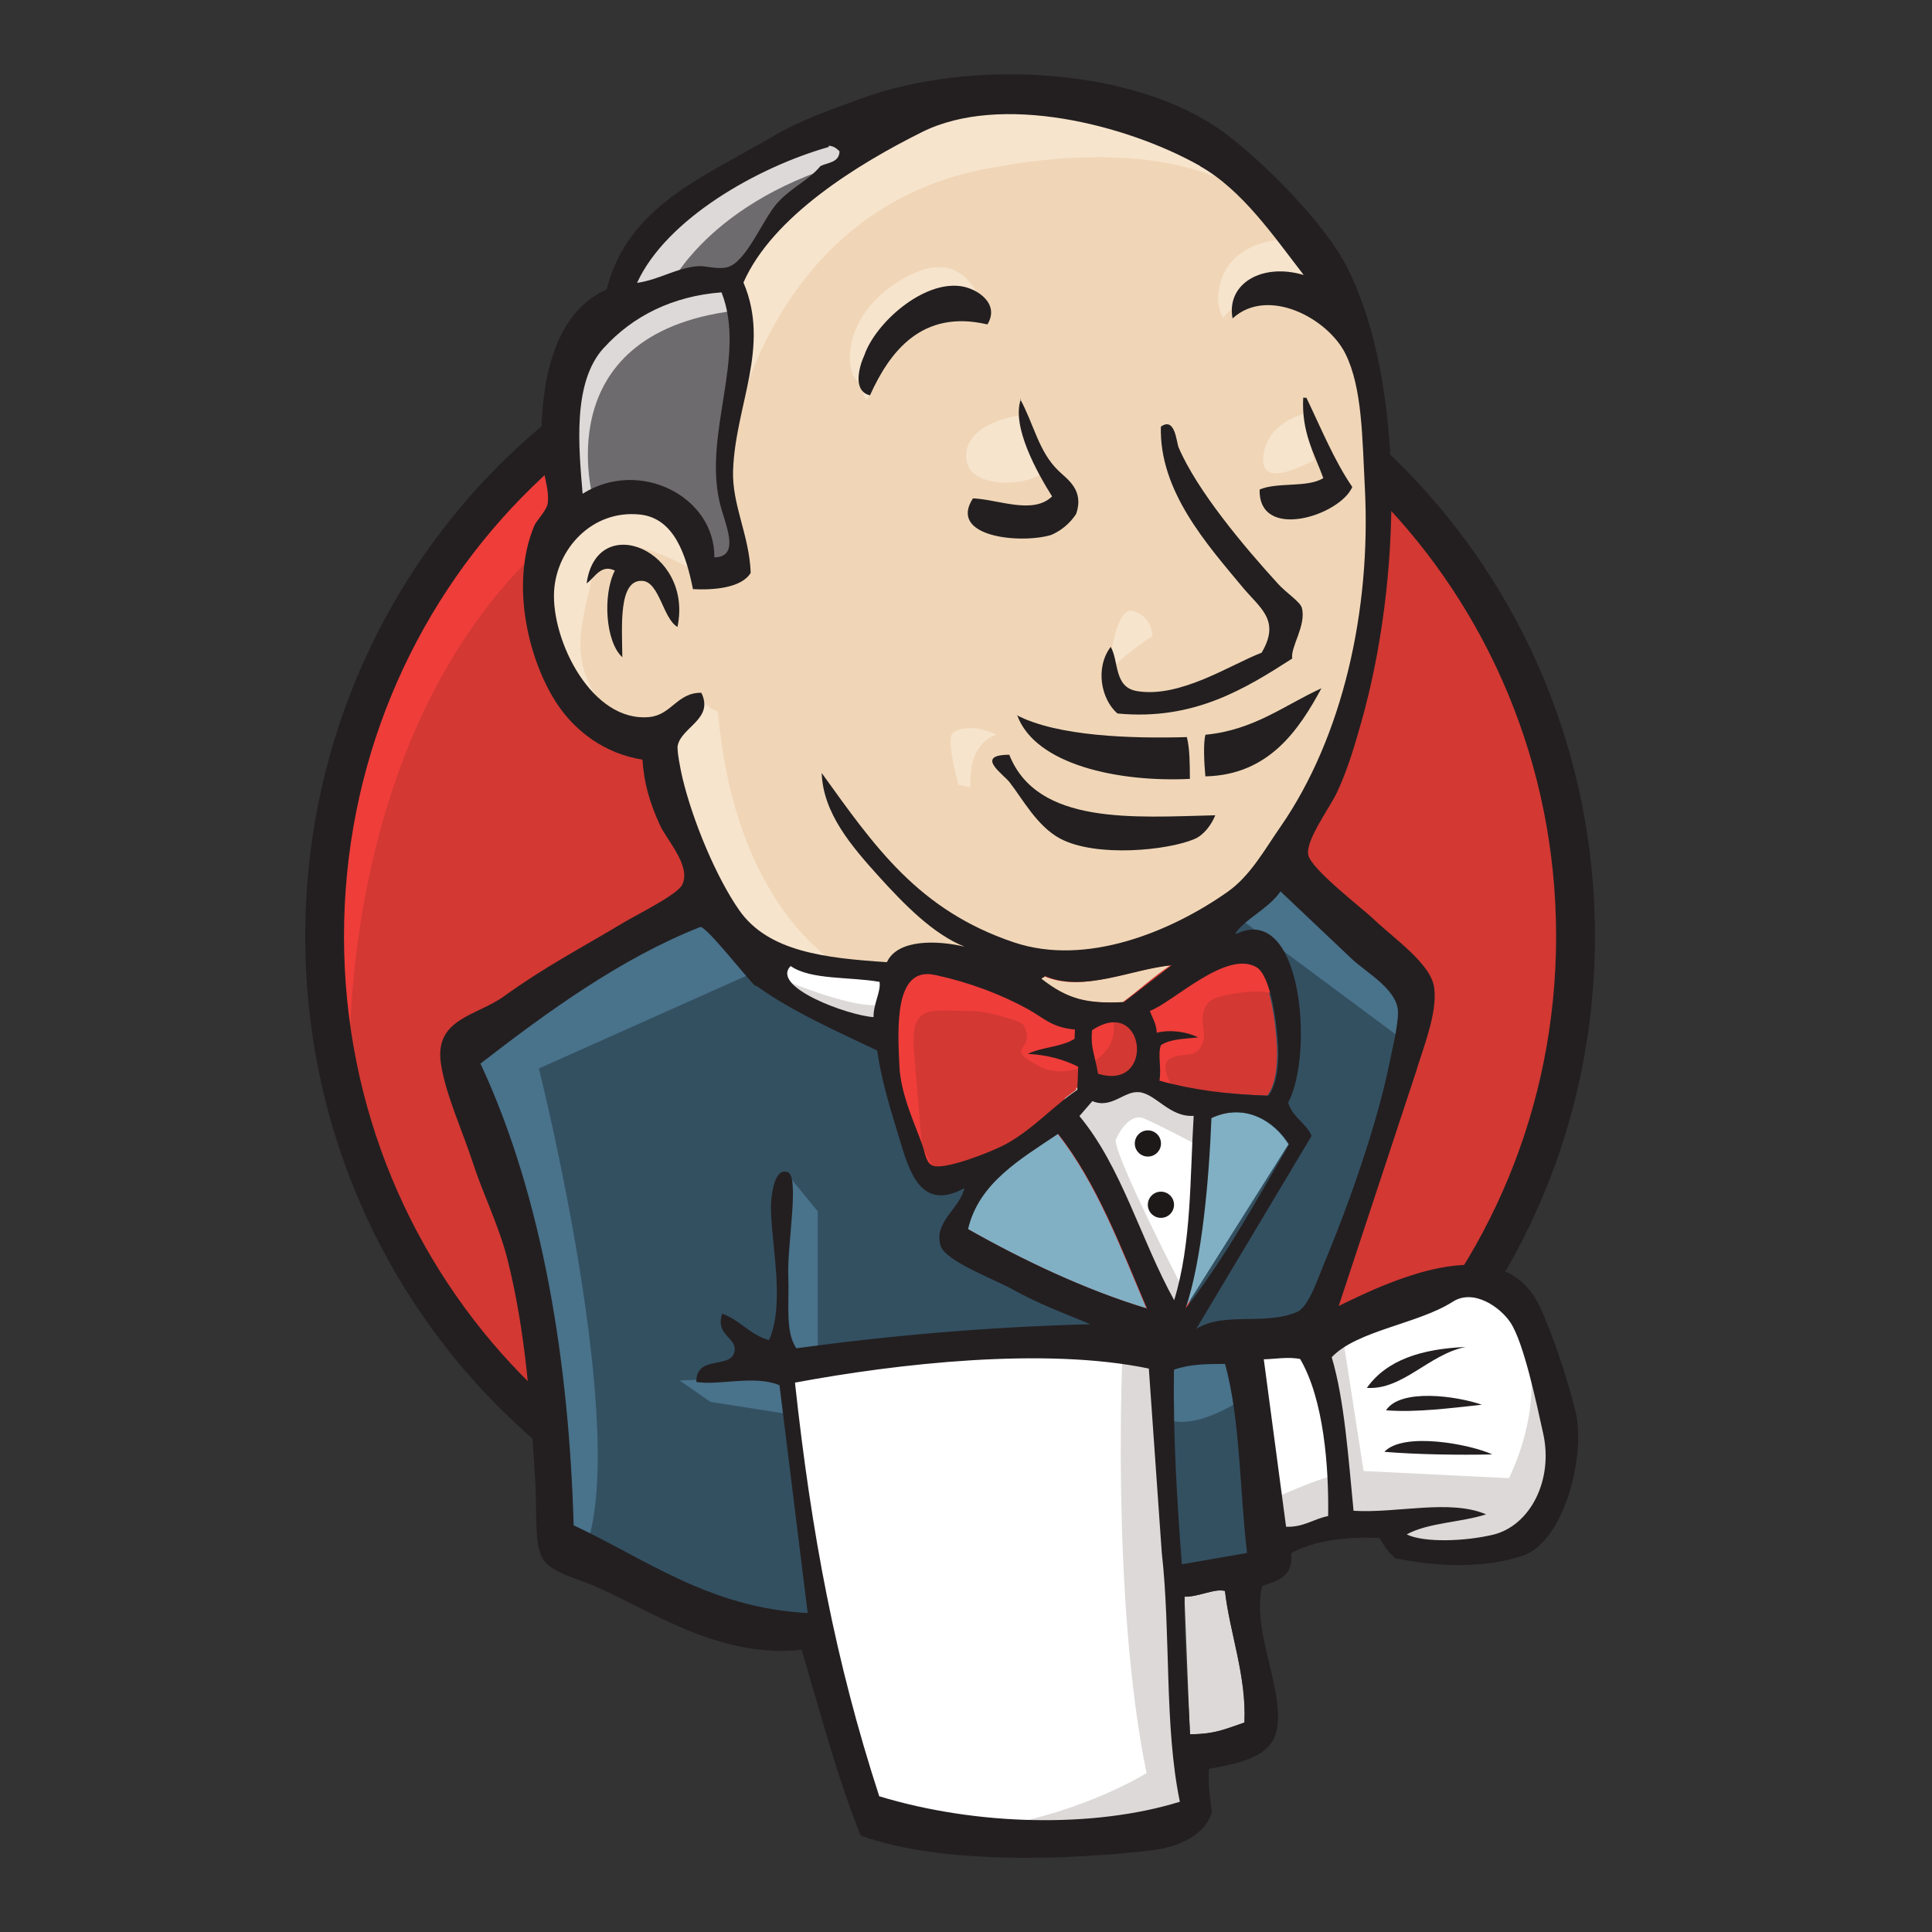 <?xml version="1.0" encoding="UTF-8"?> <svg xmlns="http://www.w3.org/2000/svg" width="52" height="52" viewBox="0 0 52 52" fill="none"><rect x="0" y="0" width="52" height="52" fill="#333333" stroke="none"/><path d="M42.409 25.134C42.409 34.643 34.871 42.353 25.575 42.353C16.278 42.353 8.742 34.643 8.742 25.134C8.742 15.624 16.278 7.914 25.575 7.914C34.871 7.914 42.409 15.624 42.409 25.134Z" fill="#D33833"></path><path d="M9.426 29.398C9.426 29.398 8.208 11.442 24.753 10.929L23.598 9.005L14.619 12.005L12.069 14.955L9.825 19.252L8.543 24.255L8.928 27.589L9.426 29.398Z" fill="#EF3D3A"></path><path d="M14.041 13.389C11.086 16.411 9.259 20.584 9.259 25.2C9.259 29.815 11.089 33.989 14.041 37.009C16.993 40.028 21.068 41.894 25.571 41.894C30.074 41.894 34.146 40.03 37.101 37.009C40.056 33.988 41.883 29.814 41.883 25.2C41.883 20.586 40.053 16.41 37.101 13.389C34.149 10.368 30.074 8.504 25.571 8.504C21.068 8.504 16.996 10.368 14.041 13.389ZM13.294 37.741C10.154 34.531 8.215 30.094 8.215 25.201C8.215 20.308 10.156 15.871 13.294 12.662C16.432 9.452 20.776 7.46 25.571 7.461C30.366 7.463 34.71 9.452 37.848 12.662C40.986 15.871 42.928 20.308 42.928 25.201C42.928 30.094 40.987 34.531 37.848 37.741C34.709 40.951 30.366 42.941 25.571 42.941C20.776 42.941 16.432 40.951 13.294 37.741Z" fill="#231F20"></path><path d="M32.654 25.23L30.104 25.615L26.639 26.001L24.395 26.065L22.214 26.001L20.546 25.488L19.072 23.883L17.917 20.613L17.662 19.908L16.123 19.395L15.223 17.921L14.57 15.804L15.275 13.944L16.943 13.367L18.29 14.009L18.932 15.419L19.702 15.29L19.957 14.969L19.702 13.494L19.637 11.634L20.023 9.084L20.008 7.619L21.178 5.75L23.23 4.275L26.817 2.72L30.792 3.297L34.257 5.798L35.862 8.348L36.888 10.208L37.143 14.825L36.374 18.799L34.964 22.324L33.617 24.184L32.654 25.23Z" fill="#F0D6B7"></path><path d="M30.476 36.323L21.305 36.709V38.248L22.074 43.633L21.689 44.083L15.278 41.903L14.828 41.134L14.186 33.889L12.712 29.529L12.391 28.503L17.52 24.978L19.125 24.336L20.535 26.067L21.753 27.157L23.163 27.607L23.804 27.799L24.573 31.134L25.151 31.838L26.625 31.326L25.599 33.313L31.179 35.942L30.474 36.328L30.476 36.323Z" fill="#335061"></path><path d="M15.28 13.944L16.948 13.367L18.295 14.009L18.937 15.419L19.706 15.29L19.898 14.52L19.513 13.046L19.898 9.518L19.577 7.593L20.732 6.246L23.233 4.259L22.528 3.299L19 5.03L17.525 6.185L16.691 7.98L15.409 9.711L15.023 11.763L15.278 13.944H15.28Z" fill="#6D6B6D"></path><path d="M17.905 7.914C17.905 7.914 18.865 5.541 22.715 4.389C26.566 3.237 22.907 3.555 22.907 3.555L18.737 5.16L17.132 6.765L16.427 8.048L17.902 7.919L17.905 7.914ZM15.982 13.494C15.982 13.494 14.635 9.005 19.766 8.364L19.574 7.595L16.049 8.429L15.023 11.763L15.278 13.944L15.983 13.494H15.982Z" fill="#DCD9D8"></path><path d="M18.035 19.458L18.875 18.645C18.893 18.892 19.076 19.093 19.315 19.139H19.318C19.382 19.588 19.573 23.628 22.317 25.809C22.57 26.008 20.266 25.488 20.266 25.488L18.214 22.281L18.035 19.458ZM29.82 18.238C29.82 18.238 29.97 16.294 30.495 16.445C31.02 16.595 31.02 17.119 31.02 17.119C31.02 17.119 29.748 17.942 29.823 18.241L29.82 18.238Z" fill="#F7E4CD"></path><path d="M35.16 11.119C35.16 11.119 34.102 11.344 34.005 12.274C33.907 13.204 35.16 12.466 35.352 12.403L35.16 11.119ZM27.414 11.184C27.414 11.184 26.004 11.376 26.004 12.274C26.004 13.173 27.609 13.108 28.056 12.724L27.414 11.184Z" fill="#F7E4CD"></path><path d="M18.677 15.354C18.677 15.354 16.24 13.878 15.985 15.29C15.73 16.701 15.151 17.727 16.37 19.201L15.536 18.946L14.767 16.959L14.512 15.034L15.986 13.495L17.654 13.624L18.614 14.394L18.679 15.354H18.677ZM19.834 11.313C19.834 11.313 20.924 5.67 26.439 4.563C30.98 3.666 33.365 4.755 34.263 5.781C34.263 5.781 30.222 0.972 26.373 2.447C22.524 3.921 19.705 6.647 19.765 8.361L19.829 11.312L19.834 11.313ZM34.709 6.437C34.709 6.437 32.849 6.372 32.784 8.042C32.792 8.229 32.838 8.405 32.915 8.562L32.912 8.555C32.912 8.555 34.388 6.887 35.285 7.785L34.709 6.437ZM26.565 8.727C26.565 8.727 26.246 6.168 24.063 7.656C22.654 8.616 22.781 9.966 23.038 10.206C23.294 10.446 23.225 10.979 23.42 10.626C23.615 10.274 23.55 9.117 24.257 8.796C24.963 8.475 26.117 8.117 26.567 8.714L26.565 8.727Z" fill="#F7E4CD"></path><path d="M20.534 26.064L14.504 28.758C14.504 28.758 17.005 38.698 15.722 41.777L14.822 41.456L14.758 37.672L13.096 30.503L12.391 28.516L18.69 24.283L20.55 26.079L20.534 26.064ZM21.156 31.561L22.011 32.605V36.452H20.985L20.858 33.452C20.858 33.131 20.985 31.978 20.985 31.978L21.156 31.561ZM21.176 37.028L18.29 37.156L19.124 37.733L21.176 38.054V37.028Z" fill="#49728B"></path><path d="M31.055 36.388L33.428 36.323L34.005 42.224L31.568 42.545L31.055 36.389V36.388Z" fill="#335061"></path><path d="M31.693 36.388L35.284 36.196L36.758 32.284C36.758 32.092 38.041 26.899 38.041 26.899L35.155 23.884L34.577 23.371L33.038 24.91V30.874L31.691 36.389L31.693 36.388Z" fill="#335061"></path><path d="M33.299 35.94L31.055 36.389L31.376 38.185C32.21 38.57 33.62 37.543 33.62 37.543L33.299 35.94ZM33.362 24.718L37.851 28.053L37.98 26.514L34.581 23.371L33.363 24.718H33.362Z" fill="#49728B"></path><path d="M23.405 49.022L22.078 43.634L21.418 39.659L21.309 36.709L27.317 36.389H31.057L30.716 43.139L31.294 48.334L31.229 49.294L26.354 49.679L23.404 49.037L23.405 49.022Z" fill="white"></path><path d="M30.217 36.323C30.217 36.323 29.896 42.994 30.859 47.723C30.859 47.723 28.935 48.941 26.113 49.262L31.498 49.07L32.14 48.684L31.371 38.167L31.179 35.921L30.217 36.323Z" fill="#DCD9D8"></path><path d="M34.113 41.711L36.613 41.006L41.359 40.751L42.064 38.57L40.782 34.786L39.307 34.594L37.255 35.236L35.286 36.196L34.24 36.004L33.426 36.323L34.113 41.711Z" fill="white"></path><path d="M34.07 40.427C34.07 40.427 35.738 39.658 35.995 39.722L35.29 36.194L36.124 35.873L36.701 39.593L40.613 39.785C40.613 39.785 41.383 38.311 41.191 36.785L41.896 38.837L41.96 39.992L40.934 41.531L39.779 41.786L37.855 41.722L37.213 40.888L34.969 41.209L34.264 41.464L34.07 40.427Z" fill="#DCD9D8"></path><path d="M31.549 35.873L30.139 32.282L28.664 30.168C28.664 30.168 28.985 29.268 29.433 29.268H30.908L32.318 29.781L32.191 32.154L31.549 35.873Z" fill="white"></path><path d="M31.822 34.658C31.822 34.658 30.027 31.194 30.027 30.683C30.027 30.683 30.348 29.914 30.796 30.106C31.245 30.298 32.206 30.811 32.206 30.811V29.593L30.025 29.143L28.551 29.335L31.051 35.236L31.564 35.3L31.822 34.658Z" fill="#DCD9D8"></path><path d="M23.979 26.191L22.203 25.996L20.535 25.483V26.061L21.35 26.961L23.9 28.116L23.979 26.191Z" fill="white"></path><path d="M21.114 26.384C21.114 26.384 23.101 27.218 23.743 27.026L23.808 27.796L22.012 27.412L20.922 26.642L21.114 26.387V26.384Z" fill="#DCD9D8"></path><path d="M34.108 29.488C33.021 29.458 32.038 29.328 31.176 29.083C31.236 28.731 31.125 28.384 31.213 28.129C31.453 27.957 31.855 27.96 32.218 27.919C31.903 27.765 31.464 27.705 31.102 27.793C31.093 27.549 30.983 27.397 30.918 27.205C31.53 26.986 32.973 25.555 33.786 26.029C34.173 26.254 34.338 27.544 34.368 28.168C34.393 28.687 34.323 29.212 34.108 29.488Z" fill="#D33833"></path><path d="M28.902 27.709L28.893 27.958C28.553 28.183 28.005 28.179 27.633 28.366C28.182 28.39 28.616 28.522 28.991 28.711L28.967 29.334C28.344 29.76 27.776 30.395 27.042 30.794C26.697 30.983 25.479 31.47 25.11 31.384C24.9 31.336 24.882 31.076 24.8 30.832C24.623 30.307 24.215 29.478 24.177 28.69C24.132 27.696 24.032 26.031 25.103 26.235C26.061 26.442 26.909 26.761 27.69 27.189L27.641 27.163C28.05 27.388 28.286 27.663 28.907 27.711L28.902 27.709Z" fill="#D33833"></path><path d="M29.519 28.896C29.425 28.356 29.314 28.2 29.357 27.726C30.802 26.763 31.072 29.379 29.519 28.896Z" fill="#D33833"></path><path d="M31.614 29.334C31.614 29.334 31.164 28.692 31.485 28.5C31.806 28.308 32.127 28.5 32.319 28.179C32.511 27.858 32.319 27.666 32.383 27.279C32.448 26.892 32.769 26.829 33.088 26.766C33.408 26.703 34.306 26.574 34.435 26.895L34.05 25.74L33.28 25.485L30.843 26.895L30.714 27.6V29.01L31.614 29.334ZM24.864 31.449L24.615 28.449C24.465 26.956 24.975 27.216 26.268 27.216C26.466 27.216 27.468 27.451 27.558 27.601C27.907 28.315 26.958 28.156 27.963 28.696C28.797 29.151 30.27 28.42 29.932 27.409C29.743 27.184 28.95 27.339 28.665 27.192L27.162 26.412C26.524 26.082 25.051 25.599 24.372 26.061C22.65 27.231 24.48 30.159 25.095 31.38L24.864 31.449Z" fill="#EF3D3A"></path><path d="M26.563 8.729C24.816 8.324 23.947 9.461 23.416 10.641C22.944 10.527 23.116 9.884 23.266 9.555C23.566 8.694 24.841 7.55 25.87 7.704C26.314 7.772 26.914 8.177 26.578 8.729H26.563ZM35.08 10.704L35.163 10.707C35.557 11.528 35.912 12.398 36.397 13.107C36.062 13.884 33.87 14.572 33.903 13.176C34.377 12.969 35.196 13.134 35.617 12.868C35.374 12.201 35.023 11.633 35.077 10.689L35.08 10.704ZM27.457 10.74C27.832 11.427 27.952 12.15 28.486 12.668C28.726 12.902 29.191 13.187 28.962 13.838C28.797 14.086 28.567 14.28 28.296 14.397L28.287 14.4C27.454 14.646 25.512 14.451 26.187 13.413C26.877 13.443 27.801 13.86 28.317 13.361C27.921 12.73 27.217 11.478 27.477 10.742L27.457 10.74ZM34.782 17.724C33.528 18.529 32.13 19.404 30.075 19.203C29.635 18.822 29.469 17.973 29.895 17.41C30.117 17.791 29.977 18.495 30.597 18.6C31.762 18.799 33.12 17.887 33.956 17.568C34.477 16.69 33.911 16.368 33.444 15.804C32.484 14.649 31.198 13.215 31.245 11.484C31.632 11.204 31.665 11.913 31.722 12.042C32.223 13.212 33.483 14.712 34.402 15.717C34.627 15.964 35.002 16.201 35.041 16.365C35.161 16.84 34.73 17.409 34.78 17.725L34.782 17.724ZM18.235 16.875C17.843 16.65 17.75 15.663 17.288 15.634C16.628 15.594 16.747 16.917 16.75 17.689C16.296 17.277 16.216 16.009 16.549 15.357C16.17 15.171 15.999 15.562 15.789 15.702C16.059 13.734 18.669 14.802 18.234 16.876L18.235 16.875ZM35.566 18.526C34.966 19.636 34.156 20.86 32.443 20.896C32.409 20.536 32.383 19.992 32.445 19.776C33.754 19.65 34.562 18.984 35.565 18.526H35.566ZM27.36 19.246C28.452 19.821 30.46 19.882 31.945 19.839C32.025 20.164 32.023 20.566 32.026 20.964C30.117 21.058 27.861 20.589 27.376 19.246H27.36ZM27.166 20.317C27.922 22.215 30.519 21.997 32.709 21.943C32.612 22.189 32.403 22.48 32.143 22.585C31.441 22.885 29.506 23.088 28.533 22.57C27.915 22.24 27.519 21.499 27.18 21.064C27.03 20.854 26.202 20.317 27.168 20.314L27.166 20.317Z" fill="#231F20"></path><path d="M34.678 30.798L31.891 35.215C32.332 33.919 32.521 31.75 32.587 30.094C33.509 29.662 34.3 30.192 34.678 30.799V30.798Z" fill="#81B0C4"></path><path d="M39.447 36.254C38.454 36.452 37.757 37.418 36.789 37.355C37.322 36.605 38.253 36.305 39.447 36.254ZM39.885 37.808C39.075 37.894 38.126 38.024 37.305 37.958C37.695 37.364 39.191 37.568 39.885 37.808ZM40.166 39.146C39.257 39.166 38.126 39.148 37.261 39.076C37.772 38.527 39.576 38.872 40.166 39.146Z" fill="#231F20"></path><path d="M32.966 42.812C33.097 43.952 33.551 45.112 33.491 46.361C32.989 46.531 32.699 46.679 32.026 46.676L31.879 42.976C32.209 42.998 32.699 42.739 32.965 42.826L32.966 42.812Z" fill="#DCD9D8"></path><path d="M31.501 25.983C31.045 26.283 30.655 26.653 30.217 26.973C29.245 27.021 28.714 26.905 28 26.347C28.012 26.302 28.084 26.322 28.085 26.268C29.127 26.733 30.449 26.079 31.501 25.983Z" fill="#F0D6B7"></path><path d="M26.039 33.078C26.324 31.839 27.446 31.197 28.463 30.513C29.513 31.848 30.152 33.558 30.855 35.214C29.194 34.713 27.495 33.9 26.041 33.076L26.039 33.078Z" fill="#81B0C4"></path><path d="M31.885 42.977C31.843 43.99 31.984 45.617 32.032 46.678C32.707 46.679 32.995 46.531 33.498 46.363C33.554 45.112 33.102 43.955 32.972 42.814C32.707 42.743 32.218 43.001 31.887 42.964L31.885 42.977ZM21.397 37.217C21.841 41.3 22.485 44.717 23.665 48.347C26.284 49.142 29.44 49.211 31.756 48.494C31.332 46.454 31.516 43.969 31.269 41.789L30.921 36.835C28.116 36.25 24.151 36.7 21.399 37.213L21.397 37.217ZM31.597 36.865C31.573 38.62 31.675 40.348 31.81 42.104L33.565 41.798C33.362 40.108 33.385 38.206 32.972 36.71C32.492 36.715 32.072 36.704 31.596 36.865H31.597ZM35.012 36.583C34.693 36.508 34.322 36.58 34.015 36.586L34.615 41.093C35.095 41.108 35.35 40.883 35.747 40.805C35.768 39.488 35.632 37.673 34.997 36.583H35.012ZM40.184 41.308C41.186 41.065 41.815 39.838 41.534 38.578C41.347 37.732 41.012 36.138 40.654 35.596C40.39 35.196 39.671 34.67 39.098 35.038C38.165 35.635 36.523 35.809 35.843 36.53C36.184 37.666 36.29 39.224 36.431 40.663C37.597 40.735 39.029 40.342 39.998 40.759C39.323 40.978 38.444 40.979 37.861 41.299C38.338 41.53 39.457 41.483 40.186 41.306L40.184 41.308ZM30.873 35.218C30.168 33.563 29.53 31.849 28.48 30.517C27.463 31.2 26.343 31.842 26.056 33.082C27.511 33.907 29.211 34.717 30.871 35.219L30.873 35.218ZM32.606 30.096C32.541 31.75 32.352 33.92 31.91 35.217C32.961 33.877 33.811 32.317 34.697 30.799C34.319 30.193 33.528 29.664 32.606 30.094V30.096ZM30.657 29.397C30.258 29.352 29.922 29.854 29.401 29.637L29.053 30.039C30.198 31.419 30.703 33.374 31.603 34.995C32.077 33.438 32.023 31.732 32.128 30.033C31.477 30.075 31.116 29.443 30.658 29.395L30.657 29.397ZM29.392 27.729C29.35 28.201 29.46 28.356 29.554 28.899C31.107 29.385 30.835 26.769 29.392 27.729ZM27.67 27.163C26.938 26.761 26.091 26.442 25.195 26.247L25.132 26.235C24.061 26.029 24.162 27.696 24.207 28.69C24.243 29.478 24.652 30.31 24.829 30.832C24.913 31.077 24.931 31.335 25.14 31.384C25.509 31.47 26.725 30.984 27.072 30.795C27.807 30.394 28.374 29.745 28.996 29.334L29.02 28.711C28.645 28.525 28.213 28.392 27.663 28.366C28.038 28.179 28.584 28.182 28.923 27.958L28.932 27.709C28.311 27.661 28.077 27.385 27.666 27.162L27.67 27.163ZM21.28 26.002C20.725 26.566 22.837 27.334 23.511 27.376C23.506 27.019 23.715 26.683 23.673 26.427C22.873 26.286 21.823 26.379 21.282 26.002H21.28ZM28.12 26.266C28.117 26.322 28.045 26.301 28.035 26.346C28.749 26.904 29.28 27.021 30.252 26.971L31.536 25.981C30.486 26.076 29.161 26.728 28.12 26.266ZM34.399 28.171C34.369 27.544 34.204 26.257 33.817 26.032C33.004 25.558 31.56 26.989 30.949 27.208C31.015 27.4 31.126 27.553 31.134 27.796C31.494 27.706 31.936 27.766 32.249 27.922C31.887 27.963 31.5 27.96 31.245 28.132C31.155 28.387 31.266 28.732 31.207 29.086C32.068 29.329 33.052 29.458 34.139 29.491C34.349 29.217 34.425 28.692 34.399 28.171ZM20.344 26.548C20.17 26.424 18.99 24.889 18.844 24.952C16.71 25.792 14.715 27.247 12.932 28.627C14.633 32.275 15.316 36.746 15.44 41.054C17.39 41.965 19.099 43.279 21.739 43.415L20.98 37.283C20.316 37.003 19.363 37.295 18.742 37.196C18.736 36.446 19.692 36.866 19.771 36.365C19.831 35.984 19.246 35.956 19.437 35.356C19.923 35.533 20.178 35.923 20.697 36.069C21.171 35.033 20.691 33.2 20.757 32.319C20.772 32.157 20.838 31.419 21.202 31.548C21.525 31.662 21.184 33.513 21.217 34.33C21.247 35.084 21.127 35.83 21.432 36.289C23.986 35.941 26.581 35.716 29.344 35.641C28.737 35.38 28.014 35.131 27.222 34.687C26.793 34.447 25.44 33.941 25.317 33.532C25.119 32.883 25.836 32.536 25.957 31.98C24.667 32.685 24.417 31.305 24.112 30.33C23.836 29.445 23.677 28.785 23.611 28.275C22.501 27.745 21.313 27.225 20.356 26.53L20.344 26.548ZM33.27 25.138C35.048 24.276 35.369 28.363 34.672 29.677C34.78 30.07 35.152 30.22 35.302 30.573L32.197 35.767C32.95 35.297 34.027 35.683 34.897 35.317C35.221 35.19 35.455 34.447 35.701 33.855C36.376 32.223 37.084 30.165 37.399 28.605C37.469 28.249 37.664 27.477 37.621 27.16C37.543 26.595 36.776 26.175 36.385 25.81L34.465 23.992C34.16 24.442 33.508 24.742 33.259 25.108L33.27 25.138ZM16.248 9.366C15.4 10.299 15.578 12.045 15.681 13.289C17.211 12.326 19.245 13.364 19.227 15.003C19.959 14.984 19.5 14.088 19.368 13.514C18.936 11.633 20.097 9.59 19.42 7.869C18.108 7.968 17.031 8.505 16.25 9.366H16.248ZM22.311 3.954C20.391 4.497 17.934 5.892 17.146 7.614C17.757 7.524 18.181 7.218 18.781 7.164C19.009 7.149 19.306 7.26 19.569 7.194C20.089 7.065 20.529 5.897 20.923 5.462C21.307 5.037 21.768 4.856 22.083 4.469C22.285 4.371 22.585 4.379 22.596 4.074C22.506 3.98 22.416 3.924 22.296 3.924L22.311 3.954ZM32.296 4.464C30.306 3.344 26.935 2.499 24.817 3.554C23.107 4.406 20.797 5.816 20.01 7.604C20.745 9.329 19.792 10.908 19.731 12.659C19.698 13.589 20.169 14.403 20.205 15.419C19.953 15.834 19.185 15.884 18.651 15.857C18.471 14.96 18.156 13.952 17.235 13.85C15.93 13.707 14.973 14.789 14.913 15.92C14.843 17.248 15.933 19.452 17.481 19.299C18.078 19.239 18.225 18.639 18.876 18.646C19.228 19.352 18.331 19.572 18.24 20.074C18.216 20.205 18.315 20.713 18.372 20.952C18.652 22.113 19.279 23.614 19.896 24.498C20.679 25.618 22.215 25.788 23.871 25.897C24.166 25.261 25.254 25.312 25.963 25.48C25.114 25.144 24.324 24.328 23.668 23.605C22.918 22.777 22.153 21.888 22.116 20.805C23.536 22.776 24.711 24.498 27.294 25.365C29.248 26.02 31.533 25.065 33.034 24.009C33.658 23.571 34.03 22.875 34.474 22.239C36.131 19.839 36.904 16.449 36.736 13.149C36.665 11.789 36.668 10.434 36.211 9.519C35.734 8.562 34.12 7.704 33.175 8.571C32.999 7.641 33.961 7.065 35.089 7.401C34.285 6.363 33.439 5.115 32.296 4.47V4.464ZM36.005 35.164C37.561 34.39 40.468 33.082 41.444 35.167C41.804 35.935 42.227 37.234 42.413 38.027C42.677 39.146 42.113 41.498 40.978 41.875C39.962 42.205 38.776 42.187 37.552 41.941C37.408 41.821 37.247 41.611 37.135 41.395C36.26 41.36 35.443 41.44 34.753 41.8C34.819 42.445 34.381 42.55 33.973 42.685C33.669 43.889 34.581 45.463 34.363 46.561C34.207 47.344 33.244 47.464 32.538 47.611C32.515 48.061 32.568 48.409 32.617 48.776C32.455 49.371 31.729 49.712 31.042 49.796C28.78 50.066 25.345 50.191 23.167 49.406C22.56 47.917 22.081 46.106 21.577 44.404C19.455 44.629 17.738 43.489 16.12 42.739C15.559 42.479 14.771 42.334 14.576 41.89C14.373 41.458 14.456 40.63 14.406 39.85C14.279 37.855 14.166 35.928 13.656 33.883C13.419 32.965 13.007 32.158 12.719 31.273C12.453 30.454 11.988 29.443 11.867 28.624C11.687 27.414 12.827 27.346 13.556 26.821C14.681 26.011 15.566 25.561 16.788 24.829C17.148 24.612 18.24 24.079 18.363 23.809C18.609 23.308 17.94 22.602 17.763 22.209C17.478 21.588 17.332 21.06 17.292 20.446C16.267 20.284 15.492 19.675 15.023 18.988C14.247 17.852 13.709 15.749 14.381 14.148C14.433 14.022 14.681 13.773 14.735 13.581C14.81 13.2 14.591 12.693 14.577 12.288C14.507 10.208 14.93 8.418 16.329 7.788C16.899 5.538 18.931 4.773 20.848 3.645C21.565 3.225 22.354 2.955 23.17 2.655C26.095 1.579 30.586 1.781 33.014 3.618C34.044 4.398 35.69 6.041 36.278 7.233C37.834 10.376 37.723 15.629 36.635 19.452C36.49 19.965 36.275 20.719 35.981 21.336C35.774 21.766 35.134 22.626 35.212 23.008C35.291 23.401 36.674 24.451 36.971 24.738C37.505 25.252 38.519 25.938 38.602 26.586C38.692 27.276 38.297 28.224 38.098 28.891L36.028 35.161L36.005 35.164Z" fill="#231F20"></path><path d="M25.626 19.749C25.71 19.636 26.175 19.464 26.826 19.779C26.826 19.779 26.057 19.908 26.121 21.189L25.8 21.124C25.8 21.124 25.47 19.96 25.629 19.747L25.626 19.749Z" fill="#F7E4CD"></path><path d="M31.248 30.777C31.248 30.972 31.09 31.129 30.895 31.129C30.701 31.129 30.543 30.972 30.543 30.777C30.543 30.582 30.701 30.424 30.895 30.424C31.09 30.424 31.248 30.582 31.248 30.777ZM31.599 32.426C31.599 32.621 31.441 32.779 31.246 32.779C31.052 32.779 30.894 32.621 30.894 32.426C30.894 32.231 31.052 32.074 31.246 32.074C31.441 32.074 31.599 32.231 31.599 32.426Z" fill="#1D1919"></path></svg> 